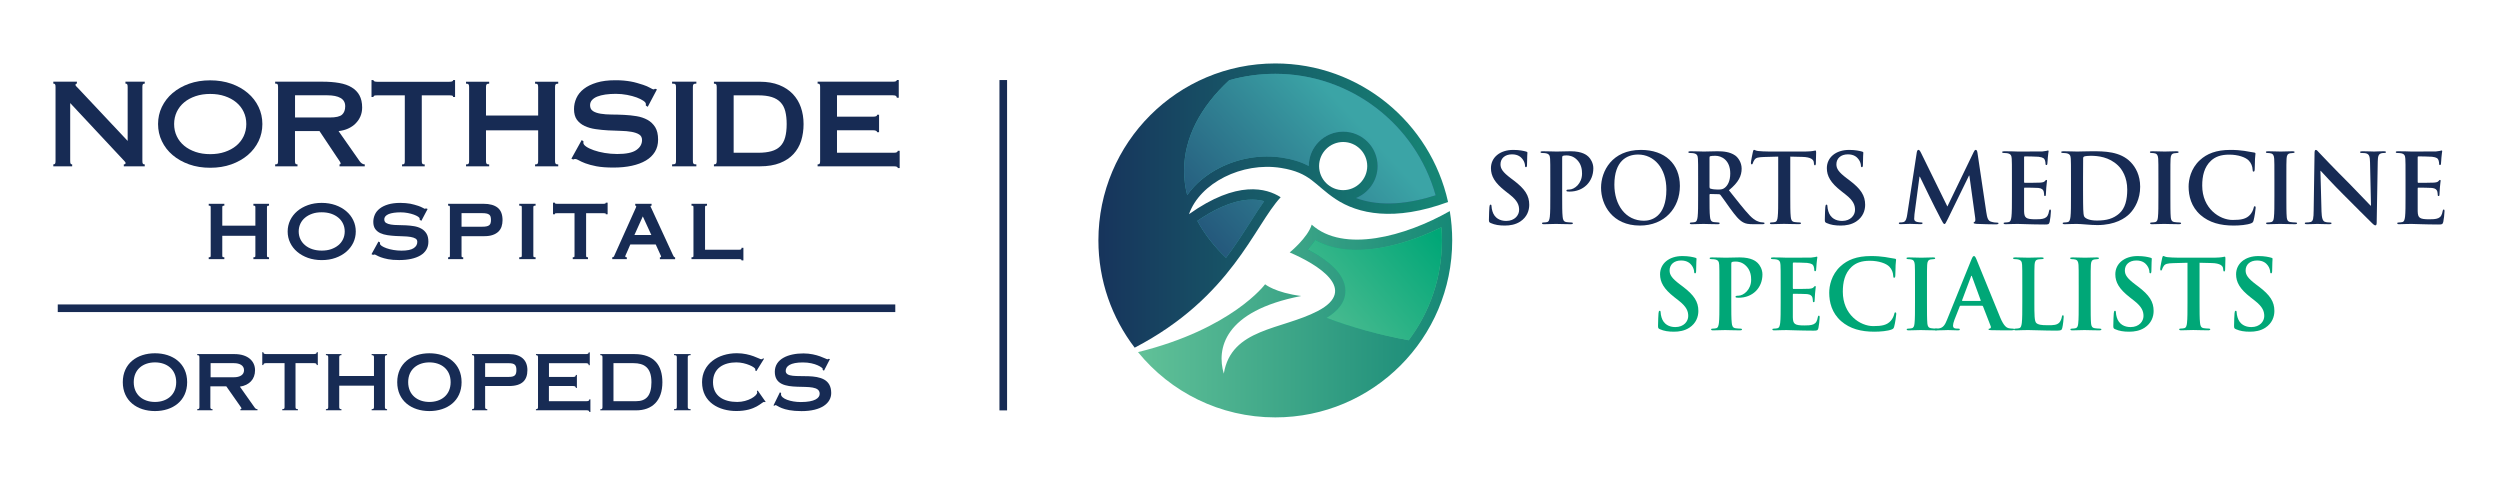 <?xml version="1.0" encoding="UTF-8"?>
<svg id="Layer_1" xmlns="http://www.w3.org/2000/svg" xmlns:xlink="http://www.w3.org/1999/xlink" version="1.1" viewBox="0 0 518.16 101.01">
  <defs>
    <style>
      .st0 {
        fill: url(#linear-gradient3);
      }

      .st1 {
        fill: url(#linear-gradient5);
      }

      .st2 {
        fill: #00a777;
      }

      .st3, .st4 {
        clip-rule: evenodd;
      }

      .st3, .st5 {
        fill: url(#linear-gradient4);
      }

      .st4, .st6 {
        fill: url(#linear-gradient2);
      }

      .st7 {
        clip-path: url(#clippath-1);
      }

      .st8 {
        fill: url(#linear-gradient);
      }

      .st8, .st9, .st6, .st5 {
        fill-rule: evenodd;
      }

      .st9 {
        fill: url(#linear-gradient1);
      }

      .st10 {
        fill: #172b54;
      }

      .st11 {
        clip-path: url(#clippath);
      }
    </style>
    <linearGradient id="linear-gradient" x1="227.66" y1="42.61" x2="300.13" y2="42.61" gradientUnits="userSpaceOnUse">
      <stop offset="0" stop-color="#17345c" />
      <stop offset="1" stop-color="#168876" />
    </linearGradient>
    <linearGradient id="linear-gradient1" x1="235.88" y1="65.12" x2="300.99" y2="65.12" gradientUnits="userSpaceOnUse">
      <stop offset="0" stop-color="#61c198" />
      <stop offset="1" stop-color="#168876" />
    </linearGradient>
    <linearGradient id="linear-gradient2" x1="271.05" y1="58.81" x2="298.85" y2="58.81" gradientUnits="userSpaceOnUse">
      <stop offset="0" stop-color="#00a777" />
      <stop offset="1" stop-color="#61c198" />
    </linearGradient>
    <clipPath id="clippath">
      <path class="st4" d="M271.05,51.71c.31.16.61.32.91.49,2.85,1.6,6.8,4.32,6.9,7.95.08,2.62-1.82,4.47-3.91,5.73,5.2,1.95,10.91,3.52,17.02,4.64,4.33-5.77,6.89-12.93,6.89-20.7,0-.91-.04-1.82-.11-2.72-1.36.67-2.75,1.29-4.16,1.84-6.47,2.55-15.52,4.53-21.96.79-.47.68-1.01,1.35-1.58,1.97" />
    </clipPath>
    <linearGradient id="linear-gradient3" x1="-381.63" y1="595.06" x2="-381.52" y2="595.06" gradientTransform="translate(-135201.37 205251.22) rotate(180) scale(355.06 344.82)" xlink:href="#linear-gradient2" />
    <linearGradient id="linear-gradient4" x1="251.5" y1="34.37" x2="306.85" y2="34.37" gradientUnits="userSpaceOnUse">
      <stop offset="0" stop-color="#3ba4a6" />
      <stop offset=".65" stop-color="#24577b" />
    </linearGradient>
    <clipPath id="clippath-1">
      <path class="st3" d="M254.1,53.44c1.92-2.53,3.61-5.16,5.32-7.83.82-1.28,1.68-2.64,2.6-3.92-1.05-.28-2.16-.36-3.27-.29-3.72.26-7.52,2.27-10.58,4.38,1.45,2.69,3.44,5.25,5.92,7.65M271.26,34.41c0-3.93,3.2-7.12,7.13-7.12s7.13,3.19,7.13,7.13c0,3-1.85,5.56-4.47,6.62,5.19,1.96,11.25,1.13,16.51-.56-4.14-14.8-17.71-25.18-33.25-25.18-3.31,0-6.51.47-9.54,1.33-5.94,5.5-9.35,11.9-9.35,18.73,0,1.72.22,3.42.64,5.08,1.69-2.42,4.11-4.34,6.73-5.66,3.98-2.01,8.65-2.8,13.05-2.09,2.01.32,3.74.82,5.39,1.71Z" />
    </clipPath>
    <linearGradient id="linear-gradient5" x1="-381.64" y1="594.61" x2="-381.56" y2="594.61" gradientTransform="translate(-287714.04 442610.16) rotate(180) scale(754.63 744.31)" xlink:href="#linear-gradient4" />
  </defs>
  <rect class="st10" x="207.15" y="16.59" width="1.58" height="68.47" />
  <g>
    <g>
      <path class="st10" d="M38.79,79.21c0,3.87-2.98,5.99-6.67,5.99s-6.67-2.11-6.67-5.99,2.98-5.99,6.67-5.99,6.67,2.11,6.67,5.99ZM27.72,79.21c0,2.67,1.97,4.1,4.4,4.1s4.4-1.42,4.4-4.1-1.97-4.1-4.4-4.1-4.4,1.42-4.4,4.1Z" />
      <path class="st10" d="M43.6,84.33c0,.35.06.48.45.48v.22h-3.17v-.22c.38,0,.45-.13.45-.48v-10.24c0-.35-.06-.48-.45-.48v-.22h7.72c2.79,0,4.26,1.47,4.26,3.34s-1.17,3.11-3.14,3.41l2.96,4.19c.22.32.35.48.69.48v.22h-3.55v-.22c.19,0,.22-.06.22-.13,0-.13-.05-.21-.21-.43l-2.93-4.18h-3.3v4.26ZM43.65,78.19h4.85c1.15,0,2.08-.45,2.08-1.46s-.93-1.46-2.08-1.46h-4.85v2.91Z" />
      <path class="st10" d="M61.25,84.33c0,.35.08.48.5.48v.22h-3.25v-.22c.42,0,.48-.13.48-.48v-9.06h-3.86c-.38,0-.54.13-.54.4h-.22v-2.67h.22c0,.26.16.38.54.38h9.99c.38,0,.54-.13.54-.38h.22v2.67h-.22c0-.27-.16-.4-.54-.4h-3.86v9.06Z" />
      <path class="st10" d="M77.51,77.93v-3.84c0-.35-.06-.48-.48-.48v-.22h3.2v.22c-.37,0-.45.13-.45.48v10.24c0,.35.08.48.45.48v.22h-3.2v-.22c.42,0,.48-.13.48-.48v-4.39h-7.2v4.39c0,.35.08.48.46.48v.22h-3.22v-.22c.42,0,.48-.13.48-.48v-10.24c0-.35-.06-.48-.48-.48v-.22h3.22v.22c-.38,0-.46.13-.46.48v3.84h7.2Z" />
      <path class="st10" d="M95.67,79.21c0,3.87-2.98,5.99-6.67,5.99s-6.67-2.11-6.67-5.99,2.98-5.99,6.67-5.99,6.67,2.11,6.67,5.99ZM84.6,79.21c0,2.67,1.97,4.1,4.4,4.1s4.4-1.42,4.4-4.1-1.97-4.1-4.4-4.1-4.4,1.42-4.4,4.1Z" />
      <path class="st10" d="M100.55,84.33c0,.35.06.48.45.48v.22h-3.17v-.22c.38,0,.45-.13.45-.48v-10.24c0-.35-.06-.48-.45-.48v-.22h7.67c2.53,0,3.81,1.28,3.81,3.31s-1.02,3.31-3.81,3.31h-4.95v4.32ZM100.55,78.12h4.91c1.22,0,1.57-.38,1.57-1.42s-.35-1.42-1.57-1.42h-4.91v2.85Z" />
      <path class="st10" d="M111.09,84.81c.35,0,.42-.13.42-.48v-10.24c0-.35-.06-.48-.42-.48v-.22h10.39c.38,0,.54-.13.54-.35h.22v2.66h-.22c0-.29-.16-.42-.54-.42h-7.7v2.85h5.03c.38,0,.54-.13.54-.42h.22v2.69h-.22c0-.13-.03-.22-.13-.29-.08-.06-.22-.1-.42-.1h-5.03v3.14h7.84c.38,0,.54-.13.54-.38h.22v2.62h-.22c0-.22-.16-.35-.54-.35h-10.53v-.22Z" />
      <path class="st10" d="M124.87,74.09c0-.35-.06-.48-.45-.48v-.22h7.08c4.07,0,5.79,2.32,5.79,5.83,0,3.87-2.15,5.83-5.44,5.83h-7.43v-.22c.38,0,.45-.13.45-.48v-10.24ZM127.14,83.15h4.71c1.98,0,3.17-1.02,3.17-3.94,0-3.11-1.6-3.94-3.71-3.94h-4.16v7.88Z" />
      <path class="st10" d="M142.55,84.33c0,.35.08.48.59.48v.22h-3.44v-.22c.51,0,.58-.13.58-.48v-10.24c0-.35-.06-.48-.58-.48v-.22h3.44v.22c-.51,0-.59.13-.59.48v10.24Z" />
      <path class="st10" d="M156.77,76.91l-.24-.13c.02-.1.02-.18.02-.26,0-.38-1.94-1.41-3.94-1.41-2.55,0-4.83,1.15-4.83,4.1s2.29,4.1,5.03,4.1c2.22,0,4.13-1.25,4.13-1.97,0-.08-.03-.22-.06-.29l.16-.11,1.65,2.35-.13.06s-.14-.05-.19-.05c-.48,0-1.71,1.89-5.75,1.89-3.57,0-7.11-1.78-7.11-5.99,0-3.75,3.3-5.99,7.22-5.99,2.82,0,4.71,1.25,5.04,1.25.16,0,.26-.02.37-.19l.22.08-1.58,2.55Z" />
      <path class="st10" d="M170.76,76.81l-.26-.14c.02-.06.03-.14.03-.22,0-.21-1.5-1.33-4.11-1.33s-3.57.77-3.57,1.76c0,2.62,9.43-1.22,9.43,4.58,0,2.11-2.05,3.75-6.15,3.75s-5.03-1.25-5.39-1.25c-.1,0-.14.08-.22.13l-.21-.05,1.33-2.72.26.13c0,.06-.03.13-.03.26,0,.94,2.06,1.62,4.11,1.62,2.91,0,3.91-.83,3.91-1.71,0-3.14-9.3.75-9.3-4.56,0-2.69,2.83-3.81,5.94-3.81,2.79,0,4.74,1.22,4.93,1.22.21,0,.24-.06.29-.11l.26.08-1.23,2.4Z" />
    </g>
    <rect class="st10" x="11.97" y="63.1" width="173.59" height="1.58" />
    <g>
      <path class="st10" d="M14.55,33.38c0,.27.03.45.09.55.06.1.16.14.32.14v.4h-3.91v-.4c.17,0,.29-.05.36-.14.07-.1.1-.28.1-.55v-15.36c0-.27-.03-.45-.1-.55-.07-.1-.19-.14-.36-.14v-.4h4.89v.4c-.19,0-.29.09-.29.26,0,.11.05.21.14.29.1.08.2.18.32.32l10.35,11.01v-11.19c0-.27-.03-.45-.1-.55-.07-.1-.19-.14-.36-.14v-.4h4v.4c-.19,0-.32.05-.39.14-.07.1-.1.28-.1.55v15.36c0,.27.03.45.1.55.07.1.2.14.39.14v.4h-4.34v-.4c.25,0,.37-.1.37-.29,0-.08-.05-.18-.16-.3-.11-.12-.23-.26-.39-.42l-10.93-11.7v12.02h0Z" />
      <path class="st10" d="M43.57,19.47c-1.11,0-2.12.15-3.03.46-.91.31-1.7.73-2.36,1.28-.66.55-1.17,1.2-1.54,1.97-.36.77-.55,1.61-.55,2.53s.18,1.76.55,2.53c.36.77.88,1.42,1.54,1.97.66.55,1.45.97,2.36,1.28.91.31,1.92.46,3.03.46s2.12-.15,3.03-.46c.91-.31,1.7-.73,2.36-1.28.66-.55,1.17-1.2,1.54-1.97.36-.77.55-1.61.55-2.53s-.18-1.76-.55-2.53c-.36-.77-.88-1.42-1.54-1.97-.66-.55-1.45-.97-2.36-1.28-.91-.31-1.92-.46-3.03-.46h0ZM43.57,16.65c1.59,0,3.05.24,4.37.7,1.32.47,2.46,1.11,3.42,1.93.96.81,1.7,1.77,2.23,2.88.53,1.1.79,2.29.79,3.55s-.26,2.45-.79,3.55c-.53,1.1-1.27,2.06-2.23,2.88-.96.81-2.1,1.46-3.42,1.93-1.32.47-2.78.7-4.37.7s-3.05-.23-4.37-.7c-1.32-.47-2.46-1.11-3.42-1.93-.96-.81-1.7-1.77-2.23-2.88-.53-1.1-.79-2.29-.79-3.55s.26-2.45.79-3.55c.53-1.1,1.27-2.06,2.23-2.88.96-.81,2.1-1.46,3.42-1.93,1.32-.47,2.78-.7,4.37-.7h0Z" />
      <path class="st10" d="M61.14,24.35h7.22c1.27,0,2.11-.2,2.54-.59.43-.39.65-.97.65-1.74s-.32-1.34-.96-1.71c-.64-.37-1.57-.56-2.77-.56h-6.67v4.6h0ZM61.14,27.17v6.21c0,.27.03.45.1.55.07.1.21.14.42.14v.4h-4.63v-.4c.27,0,.44-.05.5-.14.07-.1.1-.28.1-.55v-15.36c0-.27-.03-.45-.1-.55-.07-.1-.24-.14-.5-.14v-.4h9.78c1.3,0,2.47.09,3.49.27,1.03.18,1.89.48,2.59.91.7.42,1.24.97,1.61,1.65.37.68.56,1.52.56,2.52,0,.67-.12,1.28-.36,1.84-.24.56-.58,1.05-1.01,1.48-.43.43-.94.78-1.54,1.05-.59.27-1.26.44-1.98.52l4.37,6.24c.13.19.29.35.47.47.18.12.38.19.59.19v.4h-5.23v-.4s.09,0,.14-.03c.06-.02.09-.07.09-.14,0-.15-.1-.36-.29-.62-.19-.26-.36-.51-.52-.76l-3.57-5.35h-5.09Z" />
      <path class="st10" d="M88.02,34.48h-4.69v-.4c.25,0,.41-.05.47-.14.07-.1.1-.28.1-.55v-13.63h-5.69c-.29,0-.49.02-.62.06-.12.04-.19.13-.19.29h-.4v-3.51h.4c0,.23.27.35.81.35h14.9c.54,0,.81-.11.81-.35h.4v3.51h-.4c0-.15-.06-.25-.19-.29-.12-.04-.33-.06-.62-.06h-5.69v13.63c0,.27.04.45.12.55.08.1.24.14.49.14v.4h0Z" />
      <path class="st10" d="M111.54,23.95v-5.92c0-.27-.04-.45-.12-.55-.08-.1-.25-.14-.52-.14v-.4h4.8v.4c-.27,0-.45.05-.53.14-.09.1-.13.28-.13.55v15.36c0,.27.04.45.13.55.09.1.26.14.53.14v.4h-4.8v-.4c.27,0,.44-.05.52-.14.08-.1.12-.28.12-.55v-6.38h-10.81v6.38c0,.27.04.45.13.55.09.1.26.14.53.14v.4h-4.8v-.4c.27,0,.44-.05.52-.14.08-.1.12-.28.12-.55v-15.36c0-.27-.04-.45-.12-.55-.08-.1-.25-.14-.52-.14v-.4h4.8v.4c-.27,0-.45.05-.53.14-.09.1-.13.28-.13.55v5.92h10.81Z" />
      <path class="st10" d="M134.26,22.14l-.4-.26v-.35c0-.19-.17-.41-.52-.65-.35-.24-.81-.46-1.38-.68-.58-.21-1.24-.39-1.98-.53-.75-.14-1.52-.22-2.33-.22s-1.51.05-2.17.14c-.66.1-1.23.24-1.7.43-.47.19-.83.44-1.09.73-.26.3-.39.65-.39,1.05,0,.56.2.96.6,1.22.4.26.93.44,1.6.55.66.11,1.41.16,2.26.17.84,0,1.71.03,2.59.07.88.04,1.74.13,2.59.27.84.14,1.6.4,2.26.76.66.36,1.19.87,1.6,1.52.4.65.6,1.51.6,2.59,0,.96-.22,1.8-.66,2.52-.44.72-1.06,1.32-1.87,1.8-.81.48-1.78.84-2.92,1.09-1.14.25-2.41.37-3.81.37s-2.62-.09-3.54-.27c-.92-.18-1.69-.39-2.3-.62-.59-.23-1.05-.44-1.35-.62-.31-.18-.55-.27-.72-.27-.15,0-.3.04-.43.11l-.37-.17,2.13-3.85.37.23s0,.09-.01.14c0,.06-.01.12-.01.2,0,.25.2.51.59.78.39.27.92.52,1.57.75.65.23,1.4.42,2.24.56.84.14,1.72.22,2.62.22,1.84,0,3.16-.27,3.95-.82.8-.55,1.19-1.24,1.19-2.08,0-.52-.2-.9-.6-1.15-.4-.25-.93-.43-1.6-.55-.66-.12-1.41-.18-2.26-.2-.84-.02-1.71-.05-2.59-.1-.88-.05-1.74-.13-2.59-.26-.84-.12-1.6-.34-2.26-.65-.66-.31-1.19-.74-1.6-1.29-.4-.56-.6-1.29-.6-2.21,0-.79.16-1.54.49-2.27.33-.73.84-1.37,1.54-1.91.7-.55,1.59-.98,2.67-1.31,1.08-.33,2.37-.49,3.87-.49.63,0,1.21.02,1.73.07.52.05,1,.11,1.45.19.45.08.88.18,1.29.3.41.12.84.25,1.28.39.58.19,1.05.4,1.44.62.38.22.62.33.72.33.06,0,.11-.01.17-.04.06-.03.11-.06.14-.1l.4.14-1.9,3.59h0Z" />
      <path class="st10" d="M143.61,33.38c0,.27.04.45.13.55.09.1.28.14.59.14v.4h-5.03v-.4c.36,0,.59-.05.68-.14.09-.1.13-.28.13-.55v-15.36c0-.27-.04-.45-.13-.55-.09-.1-.31-.14-.68-.14v-.4h5.03v.4c-.31,0-.5.05-.59.14-.09.1-.13.28-.13.55v15.36h0Z" />
      <path class="st10" d="M152.06,31.66h5.12c1.05,0,1.96-.11,2.7-.32.75-.21,1.36-.55,1.83-1.02.47-.47.81-1.08,1.02-1.84.21-.76.32-1.68.32-2.77,0-1.02-.1-1.9-.29-2.65-.19-.75-.52-1.37-.98-1.85-.46-.49-1.06-.85-1.81-1.09-.75-.24-1.68-.36-2.79-.36h-5.12v11.9h0ZM148.55,18.03c0-.27-.04-.45-.12-.55-.08-.1-.23-.14-.46-.14v-.4h9.55c1.51,0,2.84.23,3.97.68,1.13.45,2.07,1.07,2.82,1.85.75.79,1.31,1.71,1.68,2.77.37,1.06.56,2.22.56,3.47s-.17,2.4-.5,3.46c-.34,1.06-.87,1.99-1.6,2.77-.73.79-1.66,1.4-2.8,1.85-1.14.45-2.52.68-4.13.68h-9.55v-.4c.23,0,.38-.05.46-.14.08-.1.12-.28.12-.55v-15.36h0Z" />
      <path class="st10" d="M186.08,34.82c0-.23-.28-.35-.83-.35h-15.79v-.4c.21,0,.35-.05.42-.14.07-.1.1-.28.1-.55v-15.36c0-.27-.03-.45-.1-.55-.07-.1-.21-.14-.42-.14v-.4h15.59c.56,0,.83-.11.83-.35h.4v3.68h-.4c0-.15-.06-.28-.19-.37-.12-.1-.34-.14-.65-.14h-11.56v4.43h7.51c.54,0,.81-.13.81-.4h.4v3.62h-.4c0-.1-.06-.19-.19-.27-.12-.09-.33-.13-.62-.13h-7.51v4.66h11.76c.56,0,.83-.13.83-.4h.4v3.57h-.4Z" />
      <path class="st10" d="M52.52,42.63h.07c.2,0,.26.04.28.07.03.03.06.12.06.31v3.76h-6.86v-3.76c0-.19.04-.28.07-.31.03-.03.1-.07.29-.07h.07v-.39h-3.24v.39h.07c.2,0,.26.04.28.07.03.03.06.12.06.31v9.93c0,.2-.03.28-.06.31-.02.03-.08.07-.28.07h-.07v.39h3.24v-.39h-.07c-.19,0-.27-.04-.29-.07-.03-.03-.07-.11-.07-.31v-4.06h6.86v4.06c0,.2-.03.28-.06.31-.02.03-.08.07-.28.07h-.07v.39h3.24v-.39h-.07c-.19,0-.27-.04-.29-.07-.03-.03-.07-.11-.07-.31v-9.93c0-.19.04-.28.07-.31.03-.03.1-.07.29-.07h.07v-.39h-3.24v.39h0Z" />
      <path class="st10" d="M66.68,51.94c-.71,0-1.36-.1-1.94-.29-.58-.19-1.08-.47-1.5-.82-.42-.35-.75-.77-.98-1.25-.23-.48-.35-1.03-.35-1.61s.12-1.12.35-1.61c.23-.48.56-.91.98-1.25.42-.35.92-.62,1.5-.82.58-.2,1.23-.29,1.94-.29s1.36.1,1.94.29c.58.2,1.08.47,1.5.82.42.34.75.77.98,1.25.23.49.35,1.03.35,1.61s-.12,1.12-.35,1.61c-.23.48-.56.91-.98,1.25-.42.35-.93.62-1.5.82-.58.2-1.23.29-1.94.29h0ZM71.76,43.77c-.62-.53-1.37-.95-2.23-1.26-.86-.3-1.82-.46-2.85-.46s-1.99.15-2.85.46c-.86.31-1.61.73-2.23,1.26-.62.53-1.11,1.16-1.46,1.88-.34.72-.52,1.5-.52,2.33s.17,1.61.52,2.33c.34.72.83,1.35,1.46,1.88.62.53,1.37.95,2.23,1.26.86.3,1.82.46,2.85.46s1.99-.15,2.85-.46c.86-.3,1.61-.73,2.23-1.26.62-.53,1.11-1.16,1.46-1.88.34-.72.52-1.5.52-2.33s-.17-1.61-.52-2.33c-.34-.72-.83-1.35-1.46-1.88h0Z" />
      <path class="st10" d="M87.31,47.38c-.43-.24-.93-.41-1.48-.5-.54-.09-1.11-.15-1.68-.18-.57-.02-1.13-.04-1.68-.05-.54,0-1.03-.04-1.45-.11-.42-.07-.75-.18-1.01-.34-.24-.16-.36-.4-.36-.73,0-.25.08-.45.23-.64.16-.18.39-.34.68-.46.3-.12.66-.21,1.08-.27.42-.06.89-.09,1.39-.09s1.02.05,1.49.14c.48.09.91.21,1.27.34.36.13.66.28.88.43.25.18.31.29.31.36v.26l.35.23,1.3-2.46-.37-.13-.03.03s-.04.04-.08.05c-.03.01-.05.02-.08.02-.02,0-.1-.01-.43-.2-.25-.14-.57-.28-.94-.41l-.83-.25c-.27-.08-.55-.15-.84-.2-.29-.05-.61-.09-.94-.12-.34-.03-.71-.05-1.12-.05-.97,0-1.82.11-2.52.32-.71.21-1.29.5-1.75.86-.46.36-.8.78-1.01,1.26-.21.48-.32.98-.32,1.5,0,.61.14,1.1.4,1.47.27.37.62.66,1.06.86.43.2.93.34,1.48.42.54.08,1.11.14,1.68.17.57.03,1.14.05,1.68.07.54.01,1.03.06,1.45.13.42.07.76.19,1.01.34.24.15.36.37.36.69,0,.53-.24.95-.74,1.29-.5.34-1.35.52-2.52.52-.58,0-1.14-.05-1.68-.14-.54-.09-1.02-.21-1.44-.36-.42-.15-.75-.31-1-.48-.23-.16-.35-.31-.35-.45,0-.05,0-.09,0-.12,0-.04.01-.08.01-.1v-.04l-.33-.2-1.44,2.62.34.16.03-.02c.08-.04.16-.07.25-.07.1,0,.24.06.43.17.2.12.5.25.88.4.4.15.9.28,1.5.4.6.12,1.37.18,2.3.18s1.74-.08,2.48-.24c.74-.16,1.38-.4,1.91-.71.53-.31.94-.71,1.23-1.18.29-.47.44-1.03.44-1.66,0-.7-.13-1.28-.4-1.71-.27-.43-.62-.77-1.06-1.01h0Z" />
      <path class="st10" d="M101.67,46.28c-.06.17-.16.31-.29.41-.14.11-.33.18-.56.23-.24.05-.53.07-.89.07h-4.27v-2.81h4.27c.35,0,.65.02.89.07.23.05.42.12.56.23.14.1.24.24.29.41.06.18.09.41.09.69s-.03.51-.09.69h0ZM103.14,43.04c-.67-.53-1.65-.8-2.9-.8h-7.36v.39h.07c.18,0,.24.04.25.06.02.03.05.12.05.32v9.93c0,.2-.03.28-.05.32-.02.02-.07.06-.25.06h-.07v.39h3.13v-.39h-.07c-.12,0-.2-.02-.23-.06-.02-.03-.05-.12-.05-.32v-3.99h4.73c.67,0,1.26-.08,1.73-.25.48-.16.87-.4,1.18-.69.3-.3.53-.65.66-1.06.13-.4.2-.85.2-1.32,0-1.18-.34-2.05-1.02-2.59h0Z" />
      <path class="st10" d="M107.62,42.63h.07c.29,0,.37.05.39.07.03.03.07.12.07.31v9.93c0,.19-.04.28-.07.31-.02.02-.1.07-.39.07h-.07v.39h3.39v-.39h-.07c-.23,0-.31-.04-.33-.07-.03-.03-.07-.11-.07-.31v-9.93c0-.19.04-.28.07-.31.02-.03.1-.07.33-.07h.07v-.39h-3.39v.39h0Z" />
      <path class="st10" d="M125.54,42.08c0,.14-.28.16-.45.16h-9.63c-.17,0-.45-.02-.45-.16v-.07h-.39v2.4h.39v-.07c0-.09.04-.11.07-.12.07-.02.2-.03.38-.03h3.62v8.75c0,.2-.03.28-.05.32-.02.02-.07.06-.25.06h-.07v.39h3.16v-.39h-.07c-.14,0-.23-.02-.26-.07-.03-.03-.06-.12-.06-.31v-8.75h3.62c.18,0,.31.01.38.03.04.01.07.03.07.12v.07h.39v-2.4h-.39v.07h0Z" />
      <path class="st10" d="M135,48.71h-3.51l1.74-3.86,1.77,3.86h0ZM139.45,52.8l-4.46-9.67c-.04-.09-.08-.17-.12-.23-.03-.05-.05-.1-.05-.15s.02-.07.04-.09c.03-.02.07-.03.12-.03h.07v-.39h-3.39v.39h.07s.07.01.1.04c.03.03.04.06.04.08,0,.06-.01.13-.04.19-.03.07-.06.14-.08.2l-4.2,9.35c-.12.27-.22.49-.28.63-.05.12-.16.19-.31.2h-.06v.39h3.02v-.39h-.07c-.22,0-.25-.1-.25-.19,0-.03,0-.07.02-.12.02-.05.06-.16.14-.33.07-.17.18-.41.33-.73.14-.32.32-.75.55-1.28h5.27c.25.56.45,1,.6,1.32.15.33.26.57.34.74.08.16.13.28.15.33.02.06.02.11.02.15s0,.12-.18.12h-.07v.39h3.16v-.39h-.07c-.07,0-.21-.07-.4-.52h0Z" />
      <path class="st10" d="M153.69,51.37v.07c0,.14-.05.32-.45.32h-7.11v-8.75c0-.2.03-.28.06-.31.02-.03.08-.07.28-.07h.07v-.39h-3.22v.39h.07c.2,0,.26.04.28.07.03.03.06.12.06.31v9.93c0,.2-.03.28-.06.31-.02.03-.08.07-.28.07h-.07v.39h9.92c.17,0,.29.02.36.07.06.04.09.08.09.12v.07h.39v-2.61h-.39Z" />
    </g>
  </g>
  <g>
    <path class="st10" d="M308.98,46.23c-.32-.14-.38-.24-.38-.68,0-1.1.08-2.3.1-2.62.02-.3.08-.52.24-.52.18,0,.2.18.2.34,0,.26.08.68.18,1.02.44,1.48,1.62,2.02,2.86,2.02,1.8,0,2.68-1.22,2.68-2.28,0-.98-.3-1.9-1.96-3.2l-.92-.72c-2.2-1.72-2.96-3.12-2.96-4.74,0-2.2,1.84-3.78,4.62-3.78,1.3,0,2.14.2,2.66.34.18.04.28.1.28.24,0,.26-.08.84-.08,2.4,0,.44-.06.6-.22.6-.14,0-.2-.12-.2-.36,0-.18-.1-.8-.52-1.32-.3-.38-.88-.98-2.18-.98-1.48,0-2.38.86-2.38,2.06,0,.92.46,1.62,2.12,2.88l.56.42c2.42,1.82,3.28,3.2,3.28,5.1,0,1.16-.44,2.54-1.88,3.48-1,.64-2.12.82-3.18.82-1.16,0-2.06-.14-2.92-.52Z" />
    <path class="st10" d="M321.32,37.15c0-3.04,0-3.6-.04-4.24-.04-.68-.2-1-.86-1.14-.16-.04-.5-.06-.78-.06-.22,0-.34-.04-.34-.18s.14-.18.44-.18c1.06,0,2.32.06,2.88.06.82,0,1.98-.06,2.9-.06,2.5,0,3.4.84,3.72,1.14.44.42,1,1.32,1,2.38,0,2.84-2.08,4.84-4.92,4.84-.1,0-.32,0-.42-.02-.1-.02-.24-.04-.24-.18,0-.16.14-.22.56-.22,1.12,0,2.68-1.26,2.68-3.3,0-.66-.06-2-1.18-3-.72-.66-1.54-.78-2-.78-.3,0-.6.02-.78.08-.1.04-.16.16-.16.38v8c0,1.84,0,3.42.1,4.28.06.56.18,1,.78,1.08.28.04.72.08,1.02.08.22,0,.32.06.32.16,0,.14-.16.2-.38.2-1.32,0-2.58-.06-3.1-.06-.46,0-1.72.06-2.52.06-.26,0-.4-.06-.4-.2,0-.1.08-.16.32-.16.3,0,.54-.04.72-.08.4-.08.5-.52.58-1.1.1-.84.1-2.42.1-4.26v-3.52Z" />
    <path class="st10" d="M331.84,38.91c0-3.42,2.26-7.84,8.26-7.84,4.98,0,8.08,2.9,8.08,7.48s-3.2,8.2-8.28,8.2c-5.74,0-8.06-4.3-8.06-7.84ZM345.38,39.29c0-4.48-2.58-7.26-5.86-7.26-2.3,0-4.92,1.28-4.92,6.26,0,4.16,2.3,7.46,6.14,7.46,1.4,0,4.64-.68,4.64-6.46Z" />
    <path class="st10" d="M351.96,37.15c0-3.04,0-3.6-.04-4.24-.04-.68-.2-1-.86-1.14-.16-.04-.5-.06-.78-.06-.22,0-.34-.04-.34-.18s.14-.18.44-.18c1.06,0,2.32.06,2.74.06.68,0,2.2-.06,2.82-.06,1.26,0,2.6.12,3.68.86.56.38,1.36,1.4,1.36,2.74,0,1.48-.62,2.84-2.64,4.48,1.78,2.24,3.16,4.02,4.34,5.26,1.12,1.16,1.94,1.3,2.24,1.36.22.04.4.06.56.06s.24.06.24.16c0,.16-.14.2-.38.2h-1.9c-1.12,0-1.62-.1-2.14-.38-.86-.46-1.62-1.4-2.74-2.94-.8-1.1-1.72-2.46-1.98-2.76-.1-.12-.22-.14-.36-.14l-1.74-.04c-.1,0-.16.04-.16.16v.28c0,1.86,0,3.44.1,4.28.06.58.18,1.02.78,1.1.3.04.74.08.98.08.16,0,.24.06.24.16,0,.14-.14.2-.4.2-1.16,0-2.64-.06-2.94-.06-.38,0-1.64.06-2.44.06-.26,0-.4-.06-.4-.2,0-.1.08-.16.32-.16.3,0,.54-.04.72-.08.4-.08.5-.52.58-1.1.1-.84.1-2.42.1-4.26v-3.52ZM354.32,38.73c0,.22.04.3.18.36.42.14,1.02.2,1.52.2.8,0,1.06-.08,1.42-.34.6-.44,1.18-1.36,1.18-3,0-2.84-1.88-3.66-3.06-3.66-.5,0-.86.02-1.06.08-.14.04-.18.12-.18.28v6.08Z" />
    <path class="st10" d="M368.56,32.46l-2.98.08c-1.16.04-1.64.14-1.94.58-.2.3-.3.54-.34.7s-.1.24-.22.24c-.14,0-.18-.1-.18-.32,0-.32.38-2.14.42-2.3.06-.26.12-.38.24-.38.16,0,.36.2.86.24.58.06,1.34.1,2,.1h7.92c.64,0,1.08-.06,1.38-.1.3-.06.46-.1.54-.1.14,0,.16.12.16.42,0,.42-.06,1.8-.06,2.32-.02.2-.06.32-.18.32-.16,0-.2-.1-.22-.4l-.02-.22c-.04-.52-.58-1.08-2.36-1.12l-2.52-.06v8.2c0,1.84,0,3.42.1,4.28.06.56.18,1,.78,1.08.28.04.72.08,1.02.08.22,0,.32.06.32.16,0,.14-.16.2-.38.2-1.32,0-2.58-.06-3.14-.06-.46,0-1.72.06-2.52.06-.26,0-.4-.06-.4-.2,0-.1.08-.16.32-.16.3,0,.54-.04.72-.08.4-.08.52-.52.58-1.1.1-.84.1-2.42.1-4.26v-8.2Z" />
    <path class="st10" d="M378.6,46.23c-.32-.14-.38-.24-.38-.68,0-1.1.08-2.3.1-2.62.02-.3.08-.52.24-.52.18,0,.2.18.2.34,0,.26.08.68.18,1.02.44,1.48,1.62,2.02,2.86,2.02,1.8,0,2.68-1.22,2.68-2.28,0-.98-.3-1.9-1.96-3.2l-.92-.72c-2.2-1.72-2.96-3.12-2.96-4.74,0-2.2,1.84-3.78,4.62-3.78,1.3,0,2.14.2,2.66.34.18.04.28.1.28.24,0,.26-.08.84-.08,2.4,0,.44-.06.6-.22.6-.14,0-.2-.12-.2-.36,0-.18-.1-.8-.52-1.32-.3-.38-.88-.98-2.18-.98-1.48,0-2.38.86-2.38,2.06,0,.92.46,1.62,2.12,2.88l.56.42c2.42,1.82,3.28,3.2,3.28,5.1,0,1.16-.44,2.54-1.88,3.48-1,.64-2.12.82-3.18.82-1.16,0-2.06-.14-2.92-.52Z" />
    <path class="st10" d="M397.28,31.58c.06-.34.18-.52.34-.52s.28.1.54.62l5.46,11.12,5.44-11.26c.16-.32.26-.48.44-.48s.3.2.36.62l1.82,12.24c.18,1.26.38,1.84.98,2.02.58.18.98.2,1.24.2.18,0,.32.02.32.14,0,.16-.24.22-.52.22-.5,0-3.26-.04-4.06-.1-.46-.04-.58-.1-.58-.22,0-.1.08-.16.22-.22.12-.04.18-.3.1-.86l-1.2-8.7h-.08l-4.36,8.92c-.46.94-.56,1.12-.74,1.12s-.38-.4-.7-1c-.48-.92-2.06-3.98-2.3-4.54-.18-.42-1.38-2.78-2.08-4.28h-.08l-1.04,7.8c-.04.36-.06.62-.06.94,0,.38.26.56.6.64.36.08.64.1.84.1.16,0,.3.04.3.14,0,.18-.18.22-.48.22-.84,0-1.74-.06-2.1-.06-.38,0-1.34.06-1.98.06-.2,0-.36-.04-.36-.22,0-.1.12-.14.32-.14.16,0,.3,0,.6-.06.56-.12.72-.9.82-1.58l1.98-12.88Z" />
    <path class="st10" d="M417,37.15c0-3.04,0-3.6-.04-4.24-.04-.68-.2-1-.86-1.14-.16-.04-.5-.06-.78-.06-.22,0-.34-.04-.34-.18s.14-.18.44-.18c.54,0,1.12.02,1.62.02.52.02.98.04,1.26.04.64,0,4.62,0,5-.02.38-.04.7-.08.86-.12.1-.02.22-.08.32-.08s.12.08.12.18c0,.14-.1.38-.16,1.3-.02.2-.06,1.08-.1,1.32-.02.1-.06.22-.2.22s-.18-.1-.18-.28c0-.14-.02-.48-.12-.72-.14-.36-.34-.6-1.34-.72-.34-.04-2.44-.08-2.84-.08-.1,0-.14.06-.14.2v5.06c0,.14.02.22.14.22.44,0,2.74,0,3.2-.04.48-.04.78-.1.96-.3.14-.16.22-.26.32-.26.08,0,.14.04.14.16s-.08.44-.16,1.46c-.02.4-.08,1.2-.08,1.34,0,.16,0,.38-.18.38-.14,0-.18-.08-.18-.18-.02-.2-.02-.46-.08-.72-.1-.4-.38-.7-1.12-.78-.38-.04-2.36-.06-2.84-.06-.1,0-.12.08-.12.2v1.58c0,.68-.02,2.52,0,3.1.04,1.38.36,1.68,2.4,1.68.52,0,1.36,0,1.88-.24.52-.24.76-.66.9-1.48.04-.22.08-.3.22-.3.16,0,.16.16.16.36,0,.46-.16,1.82-.26,2.22-.14.52-.32.52-1.08.52-1.5,0-2.6-.04-3.46-.06-.86-.04-1.48-.06-2.08-.06-.22,0-.66,0-1.14.02-.46,0-.98.04-1.38.04-.26,0-.4-.06-.4-.2,0-.1.08-.16.32-.16.3,0,.54-.04.72-.08.4-.08.5-.52.58-1.1.1-.84.1-2.42.1-4.26v-3.52Z" />
    <path class="st10" d="M429.24,37.15c0-3.04,0-3.6-.04-4.24-.04-.68-.2-1-.86-1.14-.16-.04-.5-.06-.78-.06-.22,0-.34-.04-.34-.18s.14-.18.44-.18c1.06,0,2.32.06,2.88.06.62,0,1.88-.06,3.08-.06,2.5,0,5.84,0,8.02,2.28,1,1.04,1.94,2.7,1.94,5.08,0,2.52-1.06,4.44-2.18,5.58-.92.94-3,2.36-6.7,2.36-.72,0-1.54-.06-2.3-.12-.76-.06-1.46-.12-1.96-.12-.22,0-.66,0-1.14.02-.46,0-.98.04-1.38.04-.26,0-.4-.06-.4-.2,0-.1.08-.16.32-.16.3,0,.54-.04.72-.08.4-.08.5-.52.58-1.1.1-.84.1-2.42.1-4.26v-3.52ZM431.74,39.35c0,2.12.02,3.66.04,4.04.02.5.06,1.3.22,1.52.26.38,1.04.8,2.62.8,2.04,0,3.4-.4,4.6-1.44,1.28-1.1,1.68-2.92,1.68-4.98,0-2.54-1.06-4.18-1.92-5-1.84-1.76-4.12-2-5.68-2-.4,0-1.14.06-1.3.14-.18.08-.24.18-.24.4-.02.68-.02,2.42-.02,4v2.52Z" />
    <path class="st10" d="M447.36,37.15c0-3.04,0-3.6-.04-4.24-.04-.68-.24-1.02-.68-1.12-.22-.06-.48-.08-.72-.08-.2,0-.32-.04-.32-.2,0-.12.16-.16.48-.16.76,0,2.02.06,2.6.06.5,0,1.68-.06,2.44-.06.26,0,.42.04.42.16,0,.16-.12.2-.32.2s-.36.02-.6.06c-.54.1-.7.44-.74,1.14-.04.64-.04,1.2-.04,4.24v3.52c0,1.94,0,3.52.08,4.38.06.54.2.9.8.98.28.04.72.08,1.02.08.22,0,.32.06.32.16,0,.14-.16.2-.38.2-1.32,0-2.58-.06-3.12-.06-.46,0-1.72.06-2.52.06-.26,0-.4-.06-.4-.2,0-.1.08-.16.32-.16.3,0,.54-.04.72-.08.4-.08.52-.42.58-1,.1-.84.1-2.42.1-4.36v-3.52Z" />
    <path class="st10" d="M456.1,44.57c-1.96-1.72-2.48-3.96-2.48-5.9,0-1.36.42-3.72,2.34-5.48,1.44-1.32,3.34-2.12,6.32-2.12,1.24,0,1.98.08,2.9.2.76.1,1.4.28,2,.34.22.02.3.12.3.24,0,.16-.06.4-.1,1.1-.04.66-.02,1.76-.06,2.16-.02.3-.06.46-.24.46-.16,0-.2-.16-.2-.44-.02-.62-.28-1.32-.78-1.84-.66-.7-2.22-1.24-4.06-1.24-1.74,0-2.88.44-3.76,1.24-1.46,1.34-1.84,3.24-1.84,5.18,0,4.76,3.62,7.12,6.3,7.12,1.78,0,2.86-.2,3.66-1.12.34-.38.6-.96.68-1.32.06-.32.1-.4.26-.4.14,0,.18.14.18.3,0,.24-.24,1.98-.44,2.66-.1.34-.18.44-.52.58-.8.32-2.32.46-3.6.46-2.74,0-5.04-.6-6.86-2.18Z" />
    <path class="st10" d="M471.4,37.15c0-3.04,0-3.6-.04-4.24-.04-.68-.24-1.02-.68-1.12-.22-.06-.48-.08-.72-.08-.2,0-.32-.04-.32-.2,0-.12.16-.16.48-.16.76,0,2.02.06,2.6.06.5,0,1.68-.06,2.44-.06.26,0,.42.04.42.16,0,.16-.12.2-.32.2s-.36.02-.6.06c-.54.1-.7.44-.74,1.14-.04.64-.04,1.2-.04,4.24v3.52c0,1.94,0,3.52.08,4.38.06.54.2.9.8.98.28.04.72.08,1.02.08.22,0,.32.06.32.16,0,.14-.16.2-.38.2-1.32,0-2.58-.06-3.12-.06-.46,0-1.72.06-2.52.06-.26,0-.4-.06-.4-.2,0-.1.08-.16.32-.16.3,0,.54-.04.72-.08.4-.08.52-.42.58-1,.1-.84.1-2.42.1-4.36v-3.52Z" />
    <path class="st10" d="M481.16,43.75c.04,1.56.3,2.08.7,2.22.34.12.72.14,1.04.14.22,0,.34.04.34.16,0,.16-.18.2-.46.2-1.3,0-2.1-.06-2.48-.06-.18,0-1.12.06-2.16.06-.26,0-.44-.02-.44-.2,0-.12.12-.16.32-.16.26,0,.62-.02.9-.1.52-.16.6-.74.62-2.48l.18-11.78c0-.4.06-.68.26-.68.22,0,.4.26.74.62.24.26,3.28,3.46,6.2,6.36,1.36,1.36,4.06,4.24,4.4,4.56h.1l-.2-8.98c-.02-1.22-.2-1.6-.68-1.8-.3-.12-.78-.12-1.06-.12-.24,0-.32-.06-.32-.18,0-.16.22-.18.52-.18,1.04,0,2,.06,2.42.06.22,0,.98-.06,1.96-.06.26,0,.46.02.46.18,0,.12-.12.18-.36.18-.2,0-.36,0-.6.06-.56.16-.72.58-.74,1.7l-.22,12.62c0,.44-.08.62-.26.62-.22,0-.46-.22-.68-.44-1.26-1.2-3.82-3.82-5.9-5.88-2.18-2.16-4.4-4.6-4.76-4.98h-.06l.22,8.34Z" />
    <path class="st10" d="M498.58,37.15c0-3.04,0-3.6-.04-4.24-.04-.68-.2-1-.86-1.14-.16-.04-.5-.06-.78-.06-.22,0-.34-.04-.34-.18s.14-.18.44-.18c.54,0,1.12.02,1.62.02.52.02.98.04,1.26.04.64,0,4.62,0,5-.02.38-.04.7-.08.86-.12.1-.02.22-.08.32-.08s.12.08.12.18c0,.14-.1.38-.16,1.3-.02.2-.06,1.08-.1,1.32-.02.1-.06.22-.2.22s-.18-.1-.18-.28c0-.14-.02-.48-.12-.72-.14-.36-.34-.6-1.34-.72-.34-.04-2.44-.08-2.84-.08-.1,0-.14.06-.14.2v5.06c0,.14.02.22.14.22.44,0,2.74,0,3.2-.04.48-.04.78-.1.96-.3.14-.16.22-.26.32-.26.08,0,.14.04.14.16s-.08.44-.16,1.46c-.02.4-.08,1.2-.08,1.34,0,.16,0,.38-.18.38-.14,0-.18-.08-.18-.18-.02-.2-.02-.46-.08-.72-.1-.4-.38-.7-1.12-.78-.38-.04-2.36-.06-2.84-.06-.1,0-.12.08-.12.2v1.58c0,.68-.02,2.52,0,3.1.04,1.38.36,1.68,2.4,1.68.52,0,1.36,0,1.88-.24.52-.24.76-.66.9-1.48.04-.22.08-.3.22-.3.16,0,.16.16.16.36,0,.46-.16,1.82-.26,2.22-.14.52-.32.52-1.08.52-1.5,0-2.6-.04-3.46-.06-.86-.04-1.48-.06-2.08-.06-.22,0-.66,0-1.14.02-.46,0-.98.04-1.38.04-.26,0-.4-.06-.4-.2,0-.1.08-.16.32-.16.3,0,.54-.04.72-.08.4-.08.5-.52.58-1.1.1-.84.1-2.42.1-4.26v-3.52Z" />
    <path class="st2" d="M344.03,68.23c-.32-.14-.38-.24-.38-.68,0-1.1.08-2.3.1-2.62.02-.3.08-.52.24-.52.18,0,.2.18.2.34,0,.26.08.68.18,1.02.44,1.48,1.62,2.02,2.86,2.02,1.8,0,2.68-1.22,2.68-2.28,0-.98-.3-1.9-1.96-3.2l-.92-.72c-2.2-1.72-2.96-3.12-2.96-4.74,0-2.2,1.84-3.78,4.62-3.78,1.3,0,2.14.2,2.66.34.18.04.28.1.28.24,0,.26-.08.84-.08,2.4,0,.44-.06.6-.22.6-.14,0-.2-.12-.2-.36,0-.18-.1-.8-.52-1.32-.3-.38-.88-.98-2.18-.98-1.48,0-2.38.86-2.38,2.06,0,.92.46,1.62,2.12,2.88l.56.42c2.42,1.82,3.28,3.2,3.28,5.1,0,1.16-.44,2.54-1.88,3.48-1,.64-2.12.82-3.18.82-1.16,0-2.06-.14-2.92-.52Z" />
    <path class="st2" d="M356.37,59.15c0-3.04,0-3.6-.04-4.24-.04-.68-.2-1-.86-1.14-.16-.04-.5-.06-.78-.06-.22,0-.34-.04-.34-.18s.14-.18.44-.18c1.06,0,2.32.06,2.88.06.82,0,1.98-.06,2.9-.06,2.5,0,3.4.84,3.72,1.14.44.42,1,1.32,1,2.38,0,2.84-2.08,4.84-4.92,4.84-.1,0-.32,0-.42-.02-.1-.02-.24-.04-.24-.18,0-.16.14-.22.56-.22,1.12,0,2.68-1.26,2.68-3.3,0-.66-.06-2-1.18-3-.72-.66-1.54-.78-2-.78-.3,0-.6.02-.78.08-.1.04-.16.16-.16.38v8c0,1.84,0,3.42.1,4.28.06.56.18,1,.78,1.08.28.04.72.08,1.02.08.22,0,.32.06.32.16,0,.14-.16.2-.38.2-1.32,0-2.58-.06-3.1-.06-.46,0-1.72.06-2.52.06-.26,0-.4-.06-.4-.2,0-.1.08-.16.32-.16.3,0,.54-.04.72-.08.4-.08.5-.52.58-1.1.1-.84.1-2.42.1-4.26v-3.52Z" />
    <path class="st2" d="M369.07,59.15c0-3.04,0-3.6-.04-4.24-.04-.68-.2-1-.86-1.14-.16-.04-.5-.06-.78-.06-.22,0-.34-.04-.34-.18s.14-.18.44-.18c.54,0,1.12.02,1.62.02.52.02.98.04,1.26.04.64,0,4.62,0,5-.02.38-.04.7-.08.86-.12.1-.02.22-.08.32-.08s.12.08.12.18c0,.14-.1.38-.16,1.3-.02.2-.06,1.08-.1,1.32-.02.1-.06.22-.2.22s-.18-.1-.18-.28c0-.14-.02-.48-.12-.72-.14-.36-.34-.6-1.34-.72-.34-.04-2.44-.08-2.84-.08-.1,0-.14.06-.14.2v5.06c0,.14.02.22.14.22.44,0,2.74,0,3.2-.04.48-.04.78-.1.96-.3.14-.16.22-.26.32-.26.08,0,.14.04.14.16s-.08.44-.16,1.46c-.02.4-.08,1.2-.08,1.34,0,.16,0,.38-.18.38-.14,0-.18-.08-.18-.18-.02-.2-.02-.46-.08-.72-.1-.4-.38-.7-1.12-.78-.38-.04-2.36-.06-2.84-.06-.1,0-.12.08-.12.2v1.58c0,.68-.02,2.52,0,3.1.04,1.38.36,1.68,2.4,1.68.52,0,1.36,0,1.88-.24.52-.24.76-.66.9-1.48.04-.22.08-.3.22-.3.16,0,.16.16.16.36,0,.46-.16,1.82-.26,2.22-.14.52-.32.52-1.08.52-1.5,0-2.6-.04-3.46-.06-.86-.04-1.48-.06-2.08-.06-.22,0-.66,0-1.14.02-.46,0-.98.04-1.38.04-.26,0-.4-.06-.4-.2,0-.1.08-.16.32-.16.3,0,.54-.04.72-.08.4-.08.5-.52.58-1.1.1-.84.1-2.42.1-4.26v-3.52Z" />
    <path class="st2" d="M381.61,66.57c-1.96-1.72-2.48-3.96-2.48-5.9,0-1.36.42-3.72,2.34-5.48,1.44-1.32,3.34-2.12,6.32-2.12,1.24,0,1.98.08,2.9.2.76.1,1.4.28,2,.34.22.02.3.12.3.24,0,.16-.06.4-.1,1.1-.04.66-.02,1.76-.06,2.16-.02.3-.06.46-.24.46-.16,0-.2-.16-.2-.44-.02-.62-.28-1.32-.78-1.84-.66-.7-2.22-1.24-4.06-1.24-1.74,0-2.88.44-3.76,1.24-1.46,1.34-1.84,3.24-1.84,5.18,0,4.76,3.62,7.12,6.3,7.12,1.78,0,2.86-.2,3.66-1.12.34-.38.6-.96.68-1.32.06-.32.1-.4.26-.4.14,0,.18.14.18.3,0,.24-.24,1.98-.44,2.66-.1.34-.18.44-.52.58-.8.32-2.32.46-3.6.46-2.74,0-5.04-.6-6.86-2.18Z" />
    <path class="st2" d="M396.91,59.15c0-3.04,0-3.6-.04-4.24-.04-.68-.24-1.02-.68-1.12-.22-.06-.48-.08-.72-.08-.2,0-.32-.04-.32-.2,0-.12.16-.16.48-.16.76,0,2.02.06,2.6.06.5,0,1.68-.06,2.44-.06.26,0,.42.04.42.16,0,.16-.12.2-.32.2s-.36.02-.6.06c-.54.1-.7.44-.74,1.14-.04.64-.04,1.2-.04,4.24v3.52c0,1.94,0,3.52.08,4.38.06.54.2.9.8.98.28.04.72.08,1.02.08.22,0,.32.06.32.16,0,.14-.16.2-.38.2-1.32,0-2.58-.06-3.12-.06-.46,0-1.72.06-2.52.06-.26,0-.4-.06-.4-.2,0-.1.08-.16.32-.16.3,0,.54-.04.72-.08.4-.08.52-.42.58-1,.1-.84.1-2.42.1-4.36v-3.52Z" />
    <path class="st2" d="M406.35,63.37c-.1,0-.14.04-.18.16l-1.08,2.74c-.2.5-.3.98-.3,1.22,0,.36.18.62.8.62h.3c.24,0,.3.04.3.16,0,.16-.12.2-.34.2-.64,0-1.5-.06-2.12-.06-.22,0-1.32.06-2.36.06-.26,0-.38-.04-.38-.2,0-.12.08-.16.24-.16.18,0,.46-.02.62-.04.92-.12,1.3-.8,1.7-1.8l5.02-12.4c.24-.58.36-.8.56-.8.18,0,.3.18.5.64.48,1.1,3.68,9.1,4.96,12.14.76,1.8,1.34,2.08,1.76,2.18.3.06.6.08.84.08.16,0,.26.02.26.16,0,.16-.18.2-.92.2s-2.18,0-3.78-.04c-.36-.02-.6-.02-.6-.16,0-.12.08-.16.28-.18.14-.04.28-.22.18-.46l-1.6-4.12c-.04-.1-.1-.14-.2-.14h-4.46ZM410.43,62.37c.1,0,.12-.06.1-.12l-1.8-4.92c-.02-.08-.04-.18-.1-.18s-.1.1-.12.18l-1.84,4.9c-.02.08,0,.14.08.14h3.68Z" />
    <path class="st2" d="M421.65,62.67c0,2.56,0,3.94.42,4.3.34.3.86.44,2.42.44,1.06,0,1.84-.02,2.34-.56.24-.26.48-.82.52-1.2.02-.18.06-.3.22-.3.14,0,.16.1.16.34,0,.22-.14,1.72-.3,2.3-.12.44-.22.54-1.26.54-1.44,0-2.48-.04-3.38-.06-.9-.04-1.62-.06-2.44-.06-.22,0-.66,0-1.14.02-.46,0-.98.04-1.38.04-.26,0-.4-.06-.4-.2,0-.1.08-.16.32-.16.3,0,.54-.04.72-.08.4-.08.5-.52.58-1.1.1-.84.1-2.42.1-4.26v-3.52c0-3.04,0-3.6-.04-4.24-.04-.68-.2-1-.86-1.14-.16-.04-.4-.06-.66-.06-.22,0-.34-.04-.34-.18s.14-.18.44-.18c.94,0,2.2.06,2.74.06.48,0,1.94-.06,2.72-.06.28,0,.42.04.42.18s-.12.18-.36.18c-.22,0-.54.02-.78.06-.54.1-.7.44-.74,1.14-.04.64-.04,1.2-.04,4.24v3.52Z" />
    <path class="st2" d="M430.84,59.15c0-3.04,0-3.6-.04-4.24-.04-.68-.24-1.02-.68-1.12-.22-.06-.48-.08-.72-.08-.2,0-.32-.04-.32-.2,0-.12.16-.16.48-.16.76,0,2.02.06,2.6.06.5,0,1.68-.06,2.44-.06.26,0,.42.04.42.16,0,.16-.12.2-.32.2s-.36.02-.6.06c-.54.1-.7.44-.74,1.14-.04.64-.04,1.2-.04,4.24v3.52c0,1.94,0,3.52.08,4.38.06.54.2.9.8.98.28.04.72.08,1.02.08.22,0,.32.06.32.16,0,.14-.16.2-.38.2-1.32,0-2.58-.06-3.12-.06-.46,0-1.72.06-2.52.06-.26,0-.4-.06-.4-.2,0-.1.08-.16.32-.16.3,0,.54-.04.72-.08.4-.08.52-.42.58-1,.1-.84.1-2.42.1-4.36v-3.52Z" />
    <path class="st2" d="M438.39,68.23c-.32-.14-.38-.24-.38-.68,0-1.1.08-2.3.1-2.62.02-.3.08-.52.24-.52.18,0,.2.18.2.34,0,.26.08.68.18,1.02.44,1.48,1.62,2.02,2.86,2.02,1.8,0,2.68-1.22,2.68-2.28,0-.98-.3-1.9-1.96-3.2l-.92-.72c-2.2-1.72-2.96-3.12-2.96-4.74,0-2.2,1.84-3.78,4.62-3.78,1.3,0,2.14.2,2.66.34.18.04.28.1.28.24,0,.26-.08.84-.08,2.4,0,.44-.06.6-.22.6-.14,0-.2-.12-.2-.36,0-.18-.1-.8-.52-1.32-.3-.38-.88-.98-2.18-.98-1.48,0-2.38.86-2.38,2.06,0,.92.46,1.62,2.12,2.88l.56.42c2.42,1.82,3.28,3.2,3.28,5.1,0,1.16-.44,2.54-1.88,3.48-1,.64-2.12.82-3.18.82-1.16,0-2.06-.14-2.92-.52Z" />
    <path class="st2" d="M453.39,54.46l-2.98.08c-1.16.04-1.64.14-1.94.58-.2.3-.3.54-.34.7s-.1.24-.22.24c-.14,0-.18-.1-.18-.32,0-.32.38-2.14.42-2.3.06-.26.12-.38.24-.38.16,0,.36.2.86.24.58.06,1.34.1,2,.1h7.92c.64,0,1.08-.06,1.38-.1.3-.06.46-.1.54-.1.14,0,.16.12.16.42,0,.42-.06,1.8-.06,2.32-.02.2-.06.32-.18.32-.16,0-.2-.1-.22-.4l-.02-.22c-.04-.52-.58-1.08-2.36-1.12l-2.52-.06v8.2c0,1.84,0,3.42.1,4.28.06.56.18,1,.78,1.08.28.04.72.08,1.02.08.22,0,.32.06.32.16,0,.14-.16.2-.38.2-1.32,0-2.58-.06-3.14-.06-.46,0-1.72.06-2.52.06-.26,0-.4-.06-.4-.2,0-.1.08-.16.32-.16.3,0,.54-.04.72-.08.4-.08.52-.52.58-1.1.1-.84.1-2.42.1-4.26v-8.2Z" />
    <path class="st2" d="M463.42,68.23c-.32-.14-.38-.24-.38-.68,0-1.1.08-2.3.1-2.62.02-.3.08-.52.24-.52.18,0,.2.18.2.34,0,.26.08.68.18,1.02.44,1.48,1.62,2.02,2.86,2.02,1.8,0,2.68-1.22,2.68-2.28,0-.98-.3-1.9-1.96-3.2l-.92-.72c-2.2-1.72-2.96-3.12-2.96-4.74,0-2.2,1.84-3.78,4.62-3.78,1.3,0,2.14.2,2.66.34.18.04.28.1.28.24,0,.26-.08.84-.08,2.4,0,.44-.06.6-.22.6-.14,0-.2-.12-.2-.36,0-.18-.1-.8-.52-1.32-.3-.38-.88-.98-2.18-.98-1.48,0-2.38.86-2.38,2.06,0,.92.46,1.62,2.12,2.88l.56.42c2.42,1.82,3.28,3.2,3.28,5.1,0,1.16-.44,2.54-1.88,3.48-1,.64-2.12.82-3.18.82-1.16,0-2.06-.14-2.92-.52Z" />
  </g>
  <path class="st8" d="M273.4,34.42c0-2.76,2.24-4.99,4.99-4.99s4.99,2.24,4.99,4.99-2.24,4.99-4.99,4.99-4.99-2.24-4.99-4.99M300.13,41.86c-3.64-16.42-18.28-28.71-35.8-28.71-20.25,0-36.67,16.42-36.67,36.67,0,8.36,2.8,16.07,7.52,22.24,20.12-10.48,24.78-25.31,30.26-31.18-2.9-1.87-8.99-3.61-19,3.51,2.24-6.44,10.98-10.89,19.09-9.58,6.14.99,6.85,3.49,11.31,6.46,4.59,3.05,12.1,4.72,23.29.6Z" />
  <path class="st9" d="M300.49,43.75c-9.22,5.25-22.03,8.75-28.62,2.81-.81,2.71-4.56,5.76-4.56,5.76,5.78,2.48,14.34,7.69,5.82,12.14-7.53,3.93-17.93,3.55-19.48,12.98-1.51-5.08-.07-12.97,16.05-16.09-5.4-.69-7.49-2.43-7.49-2.43,0,0-6.85,9.25-26.34,14.06,6.72,8.26,16.97,13.53,28.45,13.53,20.25,0,36.67-16.42,36.67-36.67,0-2.07-.17-4.1-.5-6.08" />
  <g>
    <path class="st6" d="M271.05,51.71c.31.16.61.32.91.49,2.85,1.6,6.8,4.32,6.9,7.95.08,2.62-1.82,4.47-3.91,5.73,5.2,1.95,10.91,3.52,17.02,4.64,4.33-5.77,6.89-12.93,6.89-20.7,0-.91-.04-1.82-.11-2.72-1.36.67-2.75,1.29-4.16,1.84-6.47,2.55-15.52,4.53-21.96.79-.47.68-1.01,1.35-1.58,1.97" />
    <g class="st11">
      <rect class="st0" x="266.78" y="40.84" width="36.35" height="35.95" transform="translate(32.02 202.62) rotate(-41.28)" />
    </g>
  </g>
  <g>
    <path class="st5" d="M254.1,53.44c1.92-2.53,3.61-5.16,5.32-7.83.82-1.28,1.68-2.64,2.6-3.92-1.05-.28-2.16-.36-3.27-.29-3.72.26-7.52,2.27-10.58,4.38,1.45,2.69,3.44,5.25,5.92,7.65M271.26,34.41c0-3.93,3.2-7.12,7.13-7.12s7.13,3.19,7.13,7.13c0,3-1.85,5.56-4.47,6.62,5.19,1.96,11.25,1.13,16.51-.56-4.14-14.8-17.71-25.18-33.25-25.18-3.31,0-6.51.47-9.54,1.33-5.94,5.5-9.35,11.9-9.35,18.73,0,1.72.22,3.42.64,5.08,1.69-2.42,4.11-4.34,6.73-5.66,3.98-2.01,8.65-2.8,13.05-2.09,2.01.32,3.74.82,5.39,1.71Z" />
    <g class="st7">
      <rect class="st1" x="239.45" y="2.62" width="64.11" height="63.5" transform="translate(50.14 195.28) rotate(-43.23)" />
    </g>
  </g>
</svg>